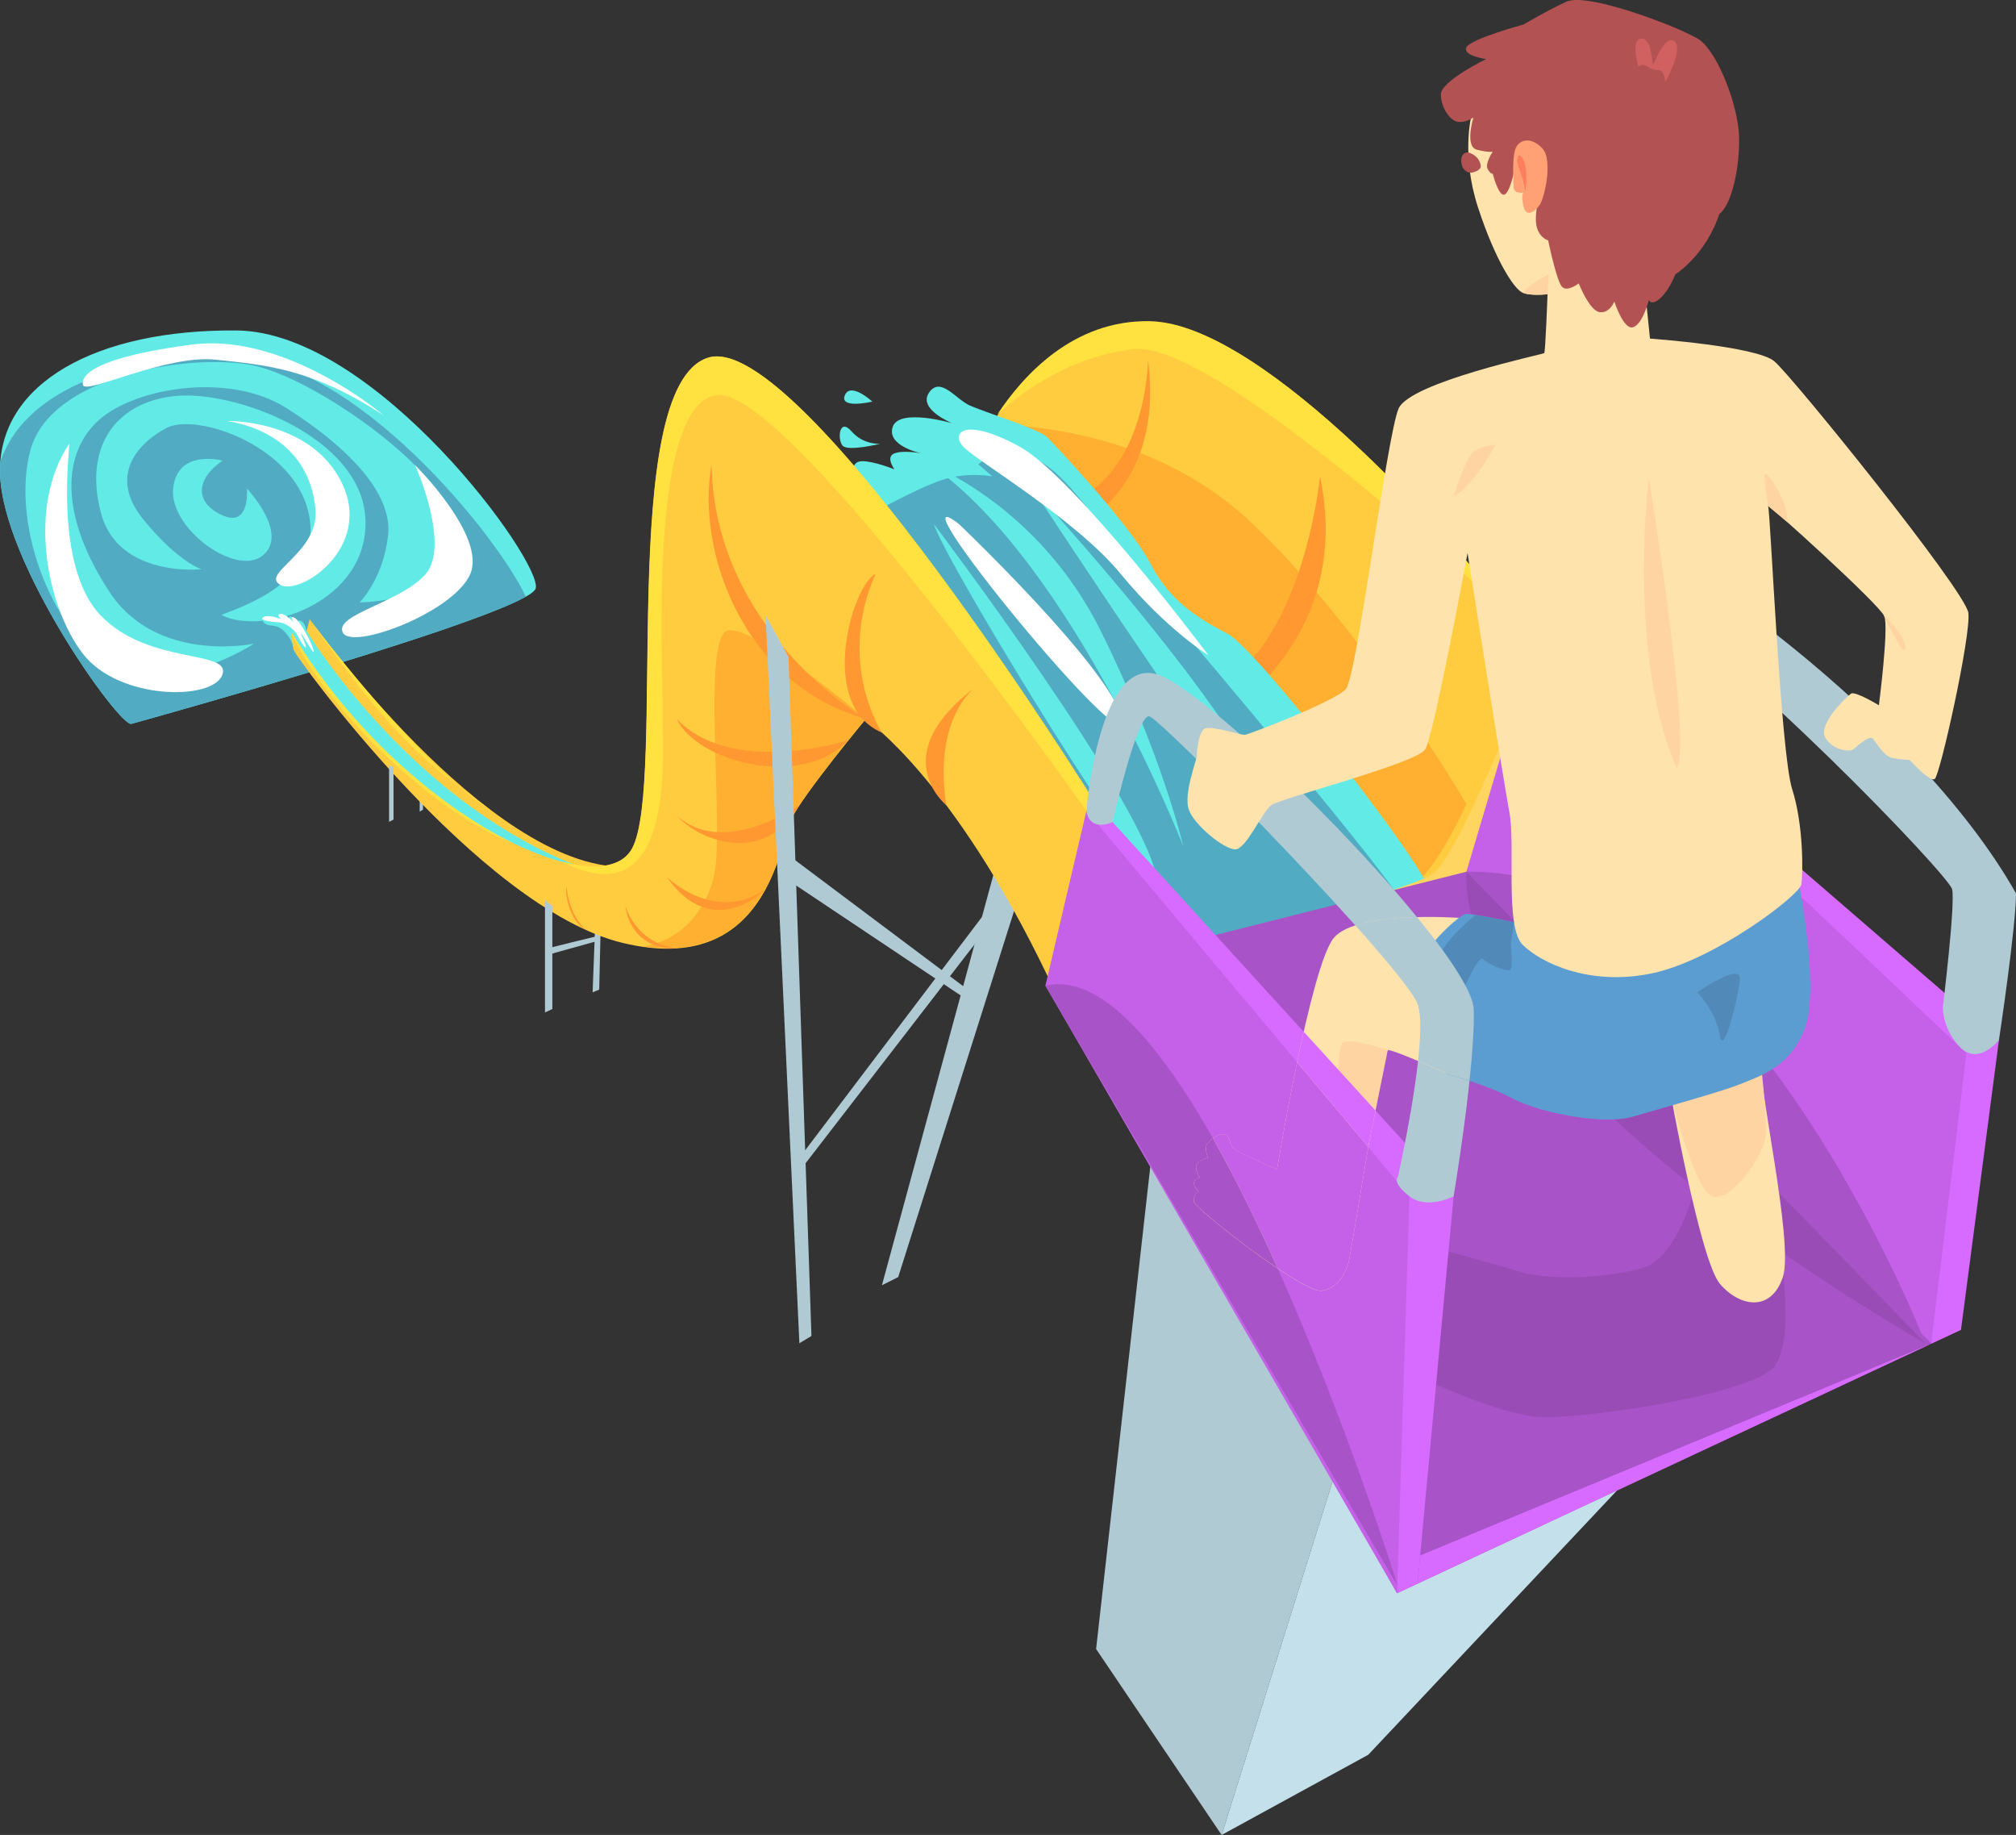 <?xml version="1.0" encoding="UTF-8"?><svg id="Layer_2" xmlns="http://www.w3.org/2000/svg" viewBox="0 0 1692.36 1540.01"><rect x="0" y="0" width="1692.36" height="1540.01" fill="#333333" stroke="none"/><defs><style>.cls-1{fill:#a853c7;}.cls-1,.cls-2,.cls-3,.cls-4,.cls-5,.cls-6,.cls-7,.cls-8,.cls-9,.cls-10,.cls-11,.cls-12,.cls-13,.cls-14,.cls-15,.cls-16,.cls-17,.cls-18,.cls-19,.cls-20,.cls-21,.cls-22{stroke-width:0px;}.cls-2{fill:#d16060;}.cls-3{fill:#ffcc40;}.cls-4{fill:#ff9830;}.cls-5{fill:#c461e8;}.cls-6{fill:#ffd561;}.cls-7{fill:#ffe240;}.cls-8{fill:#5c9dd1;}.cls-9{fill:#ffb030;}.cls-10{fill:#b0cad4;}.cls-11{fill:#fff;}.cls-12{fill:#994cb5;}.cls-13{fill:#b35252;}.cls-14{fill:#ff7e5e;}.cls-15{fill:#62ebe6;}.cls-16{fill:#ffd4a3;}.cls-17{fill:#c3e0eb;}.cls-18{fill:#518ab8;}.cls-19{fill:#51abc2;}.cls-20{fill:#ffe3ad;}.cls-21{fill:#ffa175;}.cls-22{fill:#d76bff;}</style></defs><g id="_Ñëîé_1"><polygon class="cls-10" points="971.21 929.48 920.14 1383.95 1025.51 1540.01 1143.71 1163.5 1324.69 1114.73 1112.83 914.3 971.21 929.48"/><polygon class="cls-17" points="1025.51 1540.01 1148.61 1472.71 1443.35 1159.6 1119.75 1239.82 1025.51 1540.01"/><path class="cls-15" d="M110.24,607.52s333.1-92.18,339.44-113.64c6.34-21.46-134.12-215.57-251.17-216.54C81.47,276.36-1.44,321.23.02,396.83c1.46,75.59,100.54,213.39,110.22,210.69Z"/><path class="cls-19" d="M110.26,607.53s278.93-77.19,331.13-106.74c-23.61-51-144.45-200.82-247.25-201.67-99.81-.83-174.75,31.69-193.77,88.15-.25,3.14-.4,6.31-.33,9.56,1.46,75.59,100.54,213.39,110.22,210.69Z"/><path class="cls-15" d="M213.15,540.21s-81.45,17.43-121.44-43.71-40.48-112.35-11.22-141.61c29.26-29.26,110.71-43.41,159.48-12.68,48.77,30.73,89.74,70.23,85.84,106.81-3.9,36.58-23.9,56.57-23.9,56.57,0,0,84.86-.62,84.37-52.25-.49-51.63-122.9-137.96-176.55-147.22-53.65-9.27-167.77,9.27-184.35,72.18-16.58,62.91,20,158.24,72.18,181.29,52.18,23.05,115.59-19.38,115.59-19.38Z"/><path class="cls-15" d="M186.32,516.39c-3.51-1.71,82.91-20.95,73.64-81.23-9.27-60.28-95.1-89.54-120.46-75.89-25.36,13.66-48.28,41.15-19.02,76.9,29.26,35.76,48.77,41.61,48.77,41.61,0,0-69.74,7.32-84.37-46.82-14.63-54.14,10.55-92.96,61.45-98.52,50.9-5.55,158.04,34.68,160.46,103.73,2.41,69.05-84.37,97.84-120.46,80.21Z"/><path class="cls-15" d="M186.81,386.58s-38.04-10.24-41.46,23.41c-3.41,33.65,53.16,74.62,75.35,56.09,22.19-18.53-13.41-56.09-13.41-56.09,0,0,2.99,33.16-20.7,22.43-23.69-10.73-22.04-30.49.21-45.84Z"/><path class="cls-11" d="M322.23,348.71s-81.93-69.9-161.27-59.5c-79.33,10.4-93.31,25.04-91.36,33.81,1.95,8.78,69.25-25.69,111.85-21.13,42.59,4.55,80.63,7.48,140.78,46.82Z"/><path class="cls-11" d="M348.34,390.37c.74.74,30.14,67.91,8.68,91.8-21.46,23.9-76.57,33.48-69.25,48.69,7.32,15.2,92.4-16.67,106.81-48.69,14.4-32.02-46.24-91.8-46.24-91.8Z"/><path class="cls-11" d="M58.06,372.44c1.36-2.03-14.14,101.59,26.34,143.95,40.48,42.36,110.19,28.39,102.21,50.06-7.98,21.68-86.98,21.4-117.17-17.95-30.19-39.35-46.98-122.91-11.37-176.06Z"/><path class="cls-11" d="M191.2,353.42c-1.44-.25,69.88-1.95,95.9,52.18,26.02,54.14-35.27,94.79-51.93,85.19s32.6-26.92,29.67-62.89c-2.93-35.96-25.85-66.2-73.64-74.49Z"/><polygon class="cls-10" points="837.07 722.61 740.35 1078.65 754.01 1071.81 855.46 751.39 837.07 722.61"/><polygon class="cls-10" points="499.76 773.01 497.48 832.84 503.01 830.56 504.31 774.96 499.76 773.01"/><polygon class="cls-10" points="352.31 662.95 352.31 681.16 355.07 679.53 355.07 663.97 352.31 662.95"/><path class="cls-3" d="M256.39,533.22l3.58-13.49s149.24,208.69,263.85,207.74c12.68,16.12-86.32,6.37-105.83-7.29s-147.12-150.54-161.59-186.95Z"/><path class="cls-15" d="M257.04,528.94s83.21,139.82,224.16,196.4c-16.09,15.12-128.37-53.97-168.56-99.08s-67.79-87.28-67.79-87.28c0,0-5.61-13.41-16.34-13.9-10.73-.49-9.02-8.64-4.15-8.71,4.88-.07,10.73,4.56,10.73,4.56,0,0-4.63-5.61,0-5.85,4.63-.24,8.9,7.07,8.9,7.07,0,0-2.93-4.88-.12-4.75,2.8.12,6.1,7.19,6.1,7.19,0,0-.98-5,2.19-3.66,3.17,1.34,4.39,5.02,4.88,8Z"/><path class="cls-3" d="M1233.47,473.65s-168.29-201.67-267.79-203.63c-99.49-1.95-146.31,111.2-146.31,111.2l382.85,370.17s78.16-160.14,90.84-208.91c1.49-4.87-59.59-68.83-59.59-68.83Z"/><path class="cls-9" d="M819.37,356.83s133.63-9.75,230.2,80.96c96.57,90.71,181.43,237.03,181.43,237.03,0,0-26.34,59.5-48.77,71.21-22.43,11.7-362.85-389.19-362.85-389.19Z"/><path class="cls-4" d="M963.73,301.72s-.49,107.78-79.98,124.37c-79.5,16.58-14.14,30.73-14.14,30.73,0,0,111.2-21.46,94.13-155.09Z"/><path class="cls-4" d="M1108.09,399.75s-14.14,148.26-95.1,181.91c-80.96,33.65,12.19,19.51,12.19,19.51,0,0,111.68-63.4,82.91-201.42Z"/><path class="cls-15" d="M716.46,398.29s-2.68-10.97,7.07-11.22c9.75-.24,27.31,6.83,27.31,6.83,0,0-7.8-10.49,0-13.41,7.8-2.93,22.68,0,22.68,0,0,0-29.51-6.1-24.14-22.19,5.36-16.09,49.75-3.17,49.75-3.17,0,0-28.77-11.7-19.26-25.6,9.51-13.9,22.19,5.12,33.65,10.49,11.46,5.36,58.04,20,64.87,26.34,6.83,6.34,71.21,75.35,87.3,106.56,16.09,31.21,39.5,45.84,64.87,59.01,25.36,13.17,169.07,199.64,167.61,212.8s-311.3,44.73-311.3,44.73l-170.39-391.17Z"/><path class="cls-19" d="M737.43,428.04s27.8-15.67,50.23-24.17c22.43-8.5,45.36-4.11,45.36-4.11l-11.7-10.08s20-19.67,52.18-2.11c32.19,17.56,78.06,96.88,106.41,127.53,28.36,30.65,192.23,228.66,192.88,236.3.65,7.64-243.2,53.65-243.2,53.65l-192.16-377Z"/><path class="cls-3" d="M913.98,670.92s-242.88-396.02-319.94-370.66c-77.06,25.36-34.14,357-63.4,411.63-29.26,54.62-214.59-45.04-285.8-181.02,0,0,0,8.86,1.71,14.72,1.71,5.85,154.85,216.54,276.29,245.8,121.44,29.26,131.68-83.4,141.44-103.88,9.75-20.48,62.43-83.89,62.43-83.89,0,0,73.16,49.6,153.14,216.47,15.61,0,34.14-149.17,34.14-149.17Z"/><path class="cls-9" d="M610.95,529.19c-22.11,5.2-3.25,161.27-11.05,202.89-5.21,27.78-24.93,56.69-60.09,62.22,105.4,15.16,115.2-87.61,124.47-107.09,9.75-20.48,62.43-83.89,62.43-83.89,0,0-93.64-79.33-115.75-74.13Z"/><path class="cls-7" d="M594.22,300.32c-77.06,25.36-34.14,357-63.4,411.63-8.57,16-30.56,18.75-59.13,11.23,99.75,51.15,83.52-100.97,84.49-128.28.98-27.31-13.66-259.46,46.82-263.36,60.48-3.9,308.98,348.94,308.98,348.94,0,0,.35.13.9.26l7.25-5.94s-248.86-399.83-325.92-374.47Z"/><path class="cls-6" d="M1293.49,540.75s-67.37,177.26-90.78,192.86c-23.41,15.61-224.18,66.53-247.59,67.51-23.41.98-41.13-130.2-41.13-130.2l-34.14,149.17,360.9-65.28,52.74-214.05h0Z"/><path class="cls-7" d="M1233.1,473.19s-168.29-201.67-267.79-203.63c-64.1-1.26-106.3,45.24-128.24,78.5,15.23-14.31,56.87-48.36,114.59-55.09,69.62-8.12,313.64,220.97,339.24,245.21-9.93-14.86-57.8-64.99-57.8-64.99Z"/><path class="cls-4" d="M726.7,603.32s-126.8-72.54-129.41-213.65c-13.01,73.48,26.66,184.74,129.41,213.65Z"/><path class="cls-4" d="M712.08,621.28s-97.22,31.17-144.04-17.96c16.91,36.06,104.7,59.68,144.04,17.96Z"/><path class="cls-4" d="M671.05,675.75s-64,44.92-103.02,8.5c18.21,21.46,74.16,42.72,103.02-8.5Z"/><path class="cls-4" d="M559.58,735.85s40.05,39.94,83.1,10.43c0,0-44.08,45.39-83.1-10.43Z"/><path class="cls-4" d="M569.56,795.82s-31.72-.19-44.62-35.16c0,0,3.31,37.4,44.62,35.16Z"/><path class="cls-4" d="M740.35,614.84s-38.52-58.54-5.35-133.16c-18.87,8.29-49.77,109.76,5.35,133.16Z"/><path class="cls-4" d="M819.37,576.3s-36.35,24.78-25,99.45c0,0-52.05-41.9,25-99.45Z"/><path class="cls-7" d="M430.49,707.46s-107.61-47.93-185.64-176.6c21.46,52.92,111.33,148.27,185.64,176.6Z"/><path class="cls-7" d="M259.97,519.73s92.4,124.05,151.64,159.8c-50.04-36.09-82.87-60.37-151.64-159.8Z"/><path class="cls-4" d="M491.37,780.25s-13.82-12.52-15.59-35.2c-1.71,0,.21,26.03,15.59,35.2Z"/><path class="cls-15" d="M780.68,389.67s91.04,34.79,143.06,139.27c52.02,104.48,69.58,181.31,69.58,181.31,0,0-92.34-236.7-212.64-320.59Z"/><path class="cls-15" d="M867.81,411.13s208.74,225.65,208.74,299.13c-31.86-30.36-202.24-288.07-208.74-299.13Z"/><path class="cls-15" d="M783.93,439.74s180.78,239.3,187.28,299.13c-33.16-31.41-179.37-271.49-187.28-299.13Z"/><path class="cls-11" d="M1014.45,549.97s-112.17-149.73-158.5-175.09c-46.33-25.36-58.04-11.7-47.31,0,10.73,11.7,94.13,60.48,132.17,106.81,38.04,46.33,73.64,68.28,73.64,68.28Z"/><path class="cls-11" d="M804.94,439.74s127.57,121.49,137.33,164.38c9.75,42.89-198.57-211.69-137.33-164.38Z"/><path class="cls-15" d="M738.9,372.44s-13.9,1.22-24.14-10.49-11.95,6.58-7.56,11.95c4.39,5.36,31.7-1.46,31.7-1.46Z"/><path class="cls-15" d="M732.29,337.05s-18.39-16.98-23.09-5.23,23.09,5.23,23.09,5.23Z"/><polygon class="cls-1" points="879.84 820.08 1172.79 1337.13 1646.19 1116.03 1247.48 727.47 879.84 820.08"/><path class="cls-12" d="M1137.71,1129.36s111.82,59.99,158.64,59.99,177.82-20.48,193.77-43.41c15.95-22.92,5.22-87.3,5.22-87.3l-70.13-70.81s-14.24,67.98-47.41,76.71-79.01,10.19-103.39,2.39c-24.39-7.8-141.44-39.02-141.44-39.02l4.74,101.44Z"/><polygon class="cls-5" points="911.99 680.48 1198.16 1006.79 1172.79 1337.13 877.57 827.31 911.99 680.48"/><polygon class="cls-22" points="911.99 680.48 1183.2 1004.02 1172.79 1337.13 1189.98 1329.1 1220.26 1004.02 920.14 674.79 911.99 680.48"/><polygon class="cls-5" points="1230.99 731.62 1621.06 1127.35 1669.18 885.45 1287.89 540.37 1230.99 731.62"/><polygon class="cls-22" points="1287.89 540.37 1650.75 883.88 1621.13 1127.74 1646.19 1116.03 1678.06 872.83 1290.61 537.91 1287.89 540.37"/><path class="cls-1" d="M1230.99,731.62l385.29,395.73s-155.09-400.38-385.29-395.73Z"/><path class="cls-12" d="M1230.99,731.62l385.29,395.73s-391.14-218.95-385.29-395.73Z"/><path class="cls-1" d="M877.57,827.31l295.88,503.96s-166.47-534.85-295.88-503.96Z"/><path class="cls-10" d="M911.99,680.48s10.45-129.4,59.22-114.51c48.77,14.89,264.66,233.38,265.96,281.5,1.3,48.12-16.91,156.55-16.91,156.55,0,0-22.11,11.54-37.07,0-14.96-11.54-9.75-16.09-9.75-16.09,0,0,26.01-115.1,16.91-144.36-9.1-29.26-215.4-240.44-225.65-242.39-10.24-1.95-30.77,88.75-30.77,88.75,0,0-18.83,9.14-21.95-9.45Z"/><path class="cls-10" d="M1287.89,540.37s33.81-91.85,67.95-90.88c34.14.98,251.66,149.89,336.52,300.27,0,28.52-14.31,123.06-14.31,123.06,0,0-16.51,21.28-31.86,6.75-15.35-14.53-15.28-34.06-15.28-34.06,0,0,10.73-87.28,7.8-99.24-2.93-11.96-180.45-197.03-271.17-252.4-20.48-5.44-50.58,66.82-50.58,66.82,0,0-30.21-2.6-29.08-20.32Z"/><path class="cls-20" d="M1224.72,770.33s-85.41-6.26-104.92,16.67c-19.51,22.92-47.8,194.6-47.8,194.6,0,0-32.92-14.39-36.82-18.05-3.9-3.66-1.95-10-7.07-11.46-5.12-1.46-14.88,6.1-15.61,10-.73,3.9,1.46,9.75,1.46,9.75,0,0-7.8,1.46-9.51,5.85-1.71,4.39,2.68,10.73,2.68,10.73,0,0-4.88.73-4.88,4.39s3.9,6.83,3.9,6.83c0,0-4.88,3.17-3.9,9.02s92.66,77.55,107.54,74.62c14.88-2.93,19.51-15.85,21.95-22.43,2.44-6.58,28.69-178.91,33.25-179.56,4.55-.65,52.89,21.11,52.89,21.11l6.84-132.06Z"/><path class="cls-20" d="M1401.69,913.8s25.36,144.36,42.27,163.87c16.91,19.51,42.92,23.41,52.67-5.85,9.75-29.26-22.76-168.42-18.21-185.33,4.55-16.91-76.73,27.31-76.73,27.31Z"/><path class="cls-16" d="M1404.29,924.85s16.91,68.6,31.54,78.36c14.63,9.75,45.66-32.98,46.49-50.72.84-17.74-4.23-61.13-4.23-61.13l-73.81,33.49Z"/><path class="cls-8" d="M1274.89,774.8s-39.5-8.29-44.38-7.8-33.16,25.85-40.48,44.38,9.27,72.67,24.87,90.23c0,0,31.21,7.8,54.14,20,22.92,12.19,76.57,22.92,101.44,15.61s73.16-20.48,90.23-27.31c17.07-6.83,43.89-15.12,55.11-49.26,11.22-34.14-5.85-120.46-5.85-120.46l-235.07,34.63Z"/><path class="cls-20" d="M1235.22,97.05s-8.78,33.16,5.53,77.06c14.31,43.89,30.24,68.6,37.39,71.53,7.15,2.93,20.98,1.3,20.98,1.3,0,0-1.8,48.45-2.78,49.42-.98.98-112.5,24.39-122.25,46.49-9.75,22.11-35.11,225-44.22,235.4-9.1,10.4-82.26,38.53-85.19,38.53s-27.8-7.8-33.16-5.36c-5.36,2.44-6.83,19.51-6.83,22.92s-11.22,31.7-6.83,44.87c4.39,13.17,29.75,33.65,39.02,33.65s22.43-31.21,30.24-37.07c7.8-5.85,121.93-35.11,129.24-46.82,7.32-11.7,35.6-164.85,35.6-164.85,0,0,29.91,190.21,35.11,217.52,5.2,27.31-3.9,96.24,11.05,111.2,14.96,14.96,55.92,35.11,108.6,24.06s124.2-65.68,125.5-74.78c1.3-9.1,1.95-49.42-7.8-79.98-9.75-30.56-18.21-233.45-20.16-237.35-1.95-3.9,93.64,82.59,97.54,92.34,3.9,9.75-4.55,74.78-4.55,74.78,0,0-20-12.19-23.41-9.75-3.41,2.44-28.29,25.85-21.46,37.07,6.83,11.22,20.48,11.22,22.43,10.24,1.95-.98,13.66-12.68,17.07-9.75,3.41,2.93,8.78,15.12,17.56,16.58,8.78,1.46,13.66,1.46,13.66,1.46,0,0,16.58,18.53,20.97,16.09,4.39-2.44,30.73-120.95,28.29-139.48s-147.78-198.5-162.89-211.18c-15.12-12.68-104.37-19.02-104.37-19.02l-4.39-42.92-81.6-135.09-63.9-9.1Z"/><path class="cls-13" d="M1247.57,49.58s-38.37,18.53-38.04,29.91c.33,11.38,7.8,21.78,14.31,22.76,6.5.98,13.01-3.58,13.01-3.58,0,0-7.48,24.39,2.93,26.99,10.4,2.6,13.33,1.63,13.33,1.63,0,0-6.83,10.08-4.23,14.63,2.6,4.55,4.23,3.9,4.23,3.9,0,0,4.55,18.21,9.43,17.56,4.88-.65,8.78-20.81,8.78-20.81l21.78,16.58s-5.53,20.48-3.25,30.56c2.28,10.08,9.75,12.03,9.75,12.03,0,0,7.15,34.46,11.7,39.02s13.98-2.93,13.98-2.93c0,0,8.78,22.43,17.23,24.06,8.45,1.63,12.68-8.78,12.68-8.78,0,0,7.8,24.39,15.93,21.46,8.13-2.93,13.01-22.76,13.01-22.76,0,0,2.28,5.53,10.08-1.95,7.8-7.48,12.03-19.51,12.03-19.51,0,0,25.36-15.61,37.07-50.72,10.4-7.8,17.23-38.69,16.58-65.03-.65-26.34-18.86-73.81-35.44-82.59-16.58-8.78-32.51-14.31-32.51-14.31,0,0-60.8-23.74-77.06-16.26-16.26,7.48-36.09,19.18-36.09,19.18,0,0-44.54,12.03-47.8,19.18-3.25,7.15,16.58,9.75,16.58,9.75Z"/><path class="cls-21" d="M1270.66,157.2s-1.63-22.76,1.3-31.7c2.93-8.94,13.49-10.89,22.76-.98,9.27,9.92,1.63,42.27-2.28,47.63-3.9,5.36-11.22,10.73-13.49,1.3-2.28-9.43-.16-11.7-.16-11.7,0,0-7.83,1.32-8.13-4.55Z"/><path class="cls-16" d="M1384.13,400.73s-18.53,149.24,23.41,243.85c13.66-15.61-23.41-243.85-23.41-243.85Z"/><path class="cls-16" d="M1299.12,246.94l1.13-16.91s-21.45,11.25-21.41,15.87c0,0,5.34,2.58,20.29,1.04Z"/><path class="cls-13" d="M1240.1,132.49s-6.67-6.83-10.89-3.74c-4.23,3.09-2.11,10.4-1.3,11.87.81,1.46,4.06,5.04,7.8,4.23,3.74-.81,6.99-2.6,7.32-4.88.33-2.28-1.91-6.54-2.93-7.48Z"/><path class="cls-14" d="M1280.25,161.63s2.56-14.14,0-23.41c-2.56-9.27-6.1-9.63-6.58-4.39-.49,5.24,6.34,17.07,6.58,27.8Z"/><path class="cls-16" d="M1220.26,416.66s10.4-34.14,17.56-38.37c7.15-4.23,17.56-5.2,17.56-5.2,0,0-18.53,35.77-35.12,43.57Z"/><path class="cls-18" d="M1424.78,832.84s15.93,16.26,18.86,36.09c2.93,19.83,15.61-31.54,16.91-46.82,1.3-15.28-35.77,10.73-35.77,10.73Z"/><path class="cls-18" d="M1238.56,767.86s-29.03,23.36-30.33,37.01c-1.3,13.66,14.44,40.75,16.48,35.01,2.05-5.74,16.35-39.23,20.26-35.01,3.9,4.23,22.11,12.36,23.41,8.45,1.3-3.9.33-18.53,0-19.83-.32-1.3,2.61-19.5,2.61-19.5l-32.43-6.13Z"/><path class="cls-16" d="M1484.28,424.79s-4.55-26.99-2.36-27.23c2.19-.24,19.7,22.79,18.51,40.66l-16.15-13.43Z"/><path class="cls-16" d="M1581.11,515.87s19.08,18,18.35,28.24c-.73,10.24-18.35-28.24-18.35-28.24Z"/><path class="cls-16" d="M1164.99,881.28s-32.27-10.89-37.88-6.26c-5.61,4.63-6.83,77.55,0,92.42,6.83,14.88,21.83-6.68,21.83-6.68l16.05-79.48Z"/><path class="cls-2" d="M1375.35,56.08s-6.83-22.76,2.28-23.74c9.1-.98,9.1,21.46,10.08,21.46s9.75-25.36,17.88-19.18c8.13,6.18-7.8,34.46-7.8,34.46,0,0,.16-10.4-5.85-10.4-6.83.98-11.38-7.97-16.58-2.6Z"/><path class="cls-5" d="M1109.8,1083.21c14.88-2.93,19.51-15.85,21.95-22.43,1.28-3.44,9.07-52.23,16.86-98.08l-59.73-71.26c-9.66,46.3-16.87,90.09-16.87,90.09,0,0-32.92-14.39-36.82-18.05-3.9-3.66-1.95-10-7.07-11.46-2.69-.77-6.63.96-9.9,3.33,19.09,33.68,37.44,71.21,54.43,109.19,17.05,11.4,31.9,19.7,37.16,18.67Z"/><path class="cls-22" d="M1094.42,865.9c-1.35,5.95-2.67,11.98-3.96,18.01-.54,2.51-1.06,5.02-1.59,7.52l59.73,71.26c.11-.66.23-1.33.34-1.99l1.66-8.21,4.12-20.43-60.31-66.16Z"/><path class="cls-1" d="M1012.5,962.01c-.73,3.9,1.46,9.75,1.46,9.75,0,0-7.8,1.46-9.51,5.85-1.71,4.39,2.68,10.73,2.68,10.73,0,0-4.88.73-4.88,4.39s3.9,6.83,3.9,6.83c0,0-4.88,3.17-3.9,9.02.63,3.78,39.18,35.09,70.38,55.95-16.99-37.98-35.34-75.51-54.43-109.19-2.96,2.15-5.36,4.81-5.71,6.66Z"/><path class="cls-10" d="M1237.17,847.4c-.38-14.24-19.57-43.4-47.65-77.79-17.06.43-36.98,2.13-51.82,6.96,28.52,31.89,49.85,57.96,52.64,66.93,2.87,9.21,2.25,26.93.06,46.88,9.34,3.92,18.81,8.09,23.82,10.32.22.26.44.59.67.84,0,0,1.08.27,2.98.79h0c3.25.88,8.93,2.5,15.73,4.72,2.37-22.38,3.98-44.14,3.56-59.64Z"/><polygon class="cls-22" points="1192.19 1305.43 1621.13 1127.74 1621.13 1127.74 1189.98 1329.1 1192.19 1305.43"/><path class="cls-11" d="M248.59,531.35s-6.34-8.62-14.96-9.1c-8.62-.49-16.99-2.11-12.19-4.47,4.8-2.36,14.47,1.95,14.47,1.95,0,0-4.55-4.31-.32-4.55,4.23-.24,11.05,7.32,11.05,7.32,0,0-4.39-6.58.57-4.06,4.96,2.52,15.28,22.68,16.18,27.88.89,5.2-9.67-14.39-10.57-14.63-.89-.24,5.69,12.36,3.58,11.62-2.11-.73-6.84-10.77-7.8-11.95Z"/><polygon class="cls-10" points="642.68 516.39 671.05 1127.35 681.18 1121.23 661.93 551.4 642.68 516.39"/><polygon class="cls-10" points="661.93 717.74 819.37 835.76 816.44 842.1 661.93 738.87 661.93 717.74"/><polygon class="cls-10" points="831.07 760.66 667.69 976.22 667.69 987.36 831.07 775.77 831.07 760.66"/><polygon class="cls-10" points="457.49 755.13 457.49 849.74 463.67 846.82 463.67 760.66 457.49 755.13"/><path class="cls-10" d="M500.89,785.77c-.49,0-41.21,10.14-41.21,10.14l.89,5.22,40.32-11.22v-4.15Z"/><polygon class="cls-10" points="326.62 642.47 326.62 689.78 330.36 687.82 330.36 643.74 326.62 642.47"/></g></svg>